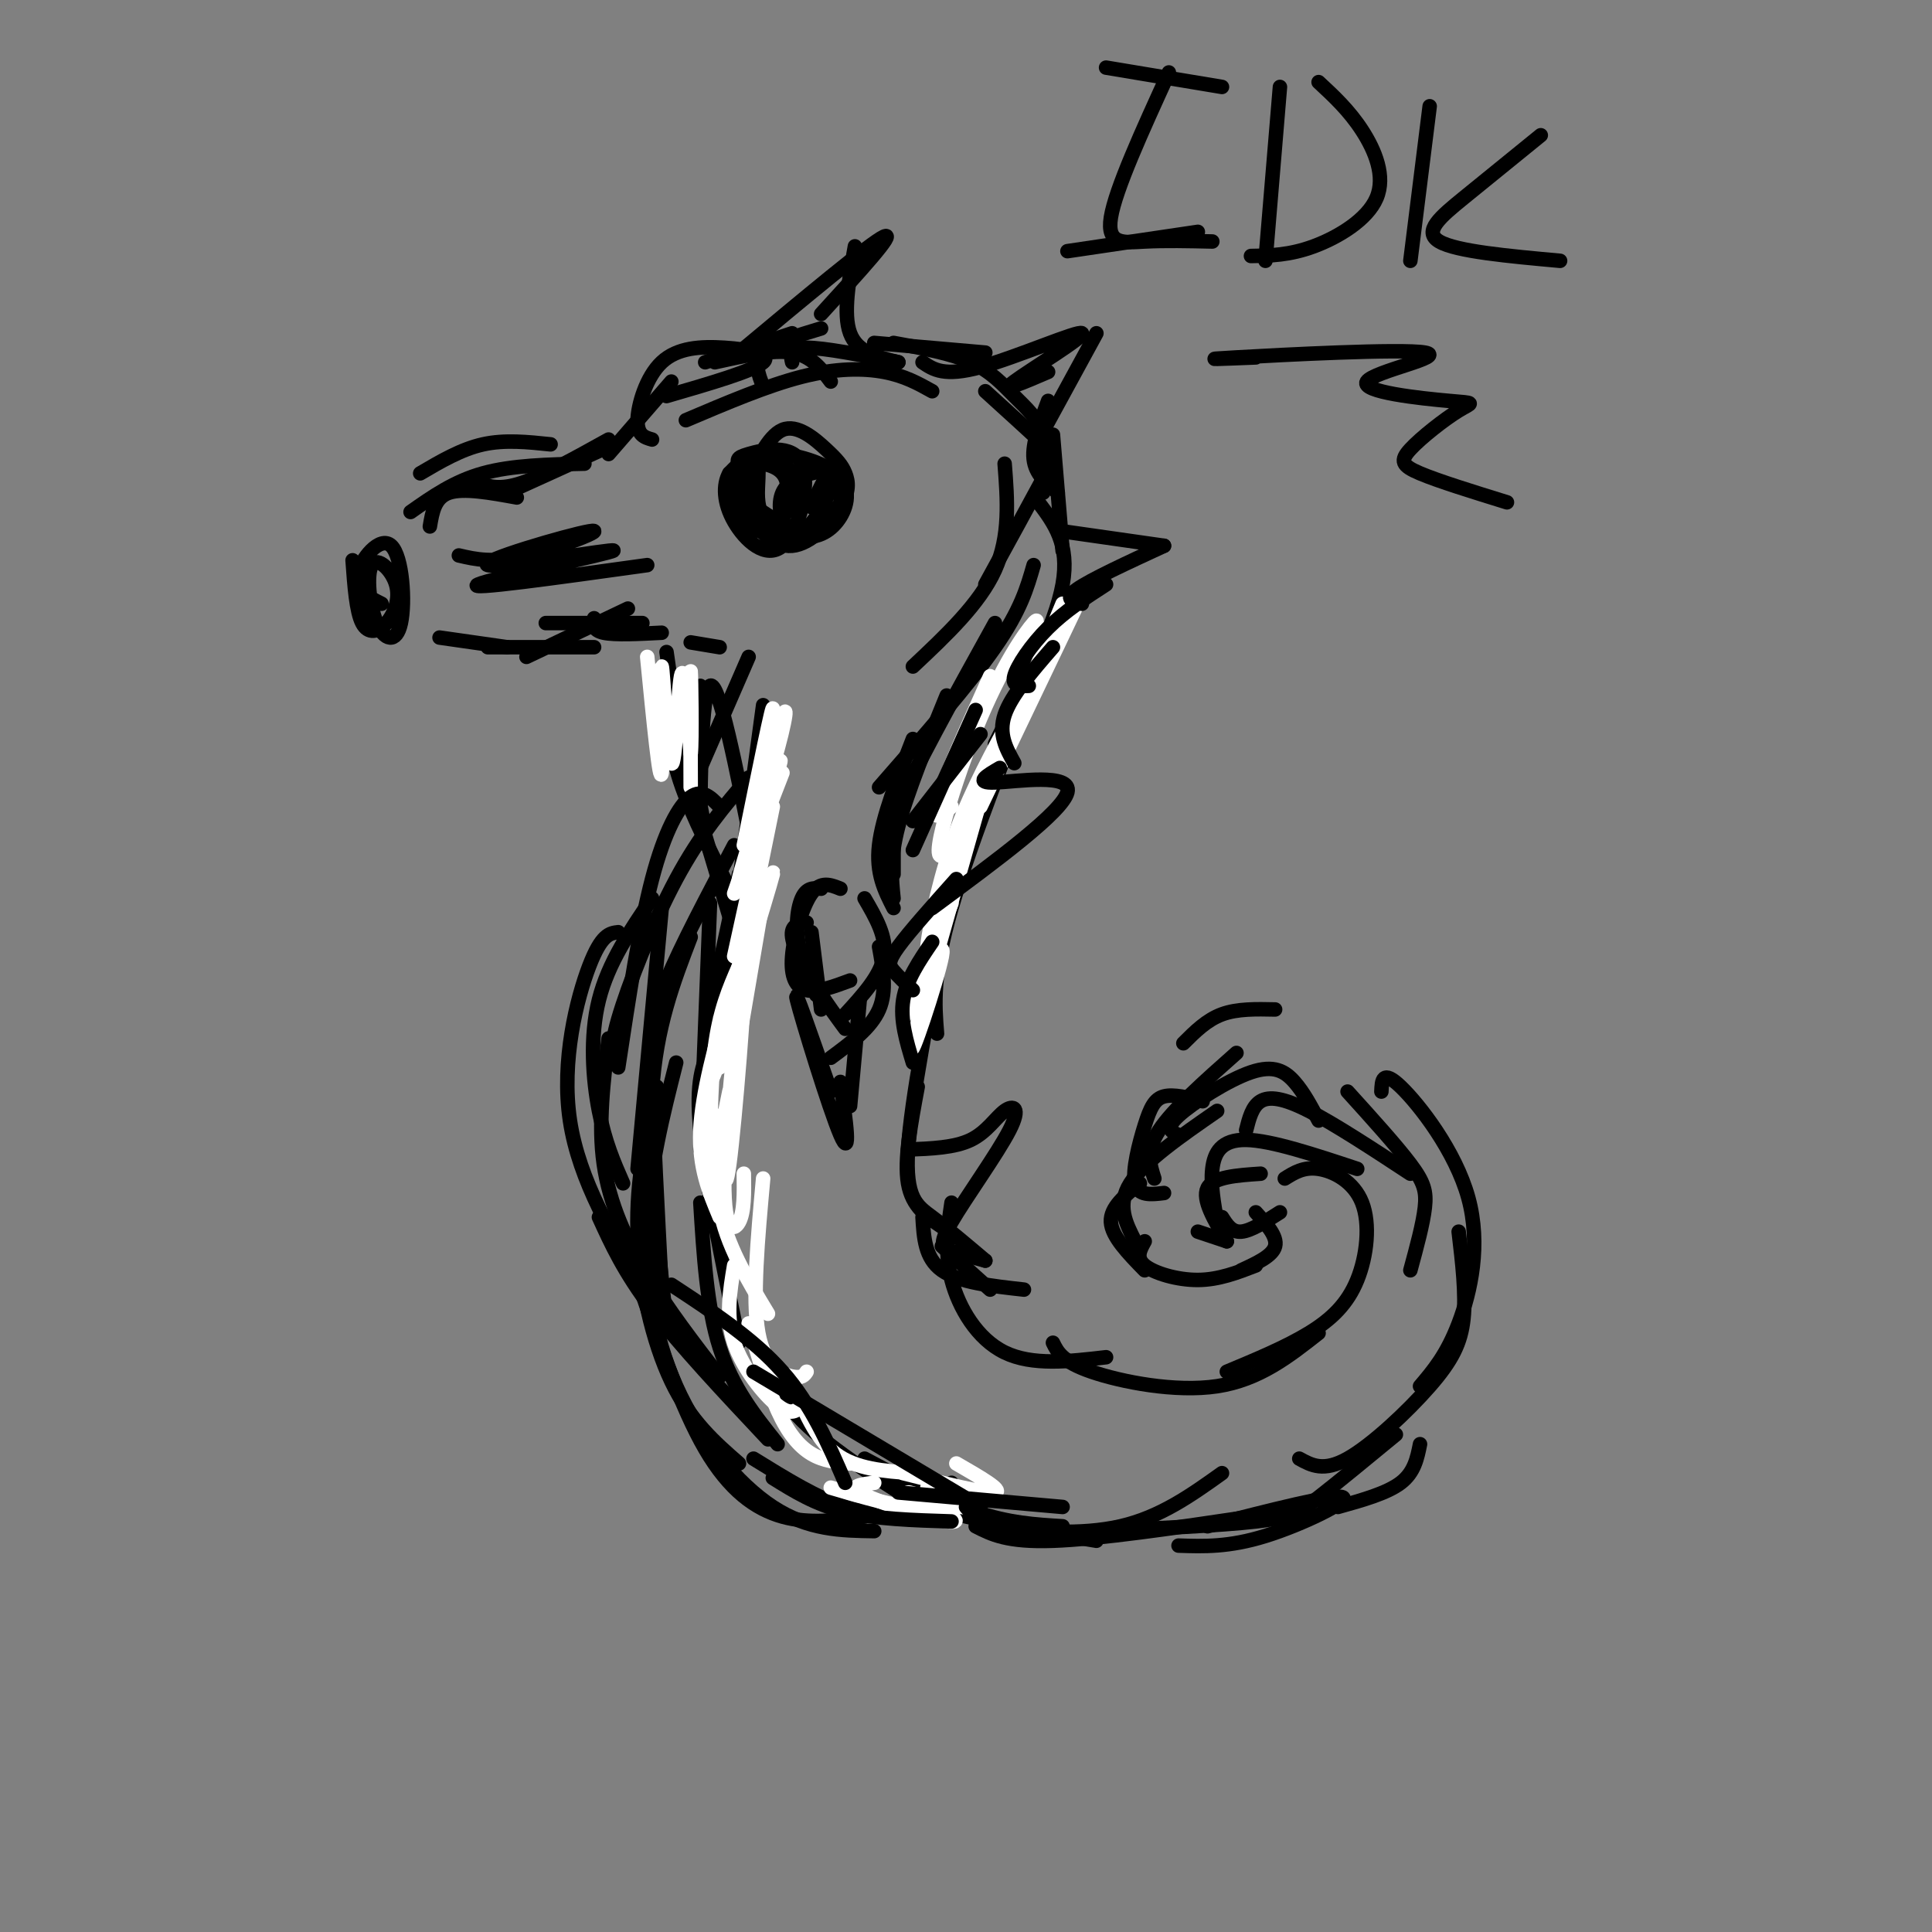 <svg viewBox='0 0 400 400' version='1.1' xmlns='http://www.w3.org/2000/svg' xmlns:xlink='http://www.w3.org/1999/xlink'><rect x="0" y="0" width="400" height="400" fill="#808080" stroke="none"/><g fill='none' stroke='rgb(0,0,0)' stroke-width='3' stroke-linecap='round' stroke-linejoin='round'><path d='M73,116c0.380,5.308 0.759,10.615 2,13c1.241,2.385 3.342,1.846 5,0c1.658,-1.846 2.872,-5.001 2,-8c-0.872,-2.999 -3.829,-5.843 -5,-4c-1.171,1.843 -0.557,8.372 1,12c1.557,3.628 4.057,4.354 5,0c0.943,-4.354 0.331,-13.788 -2,-16c-2.331,-2.212 -6.380,2.796 -7,6c-0.620,3.204 2.190,4.602 5,6'/><path d='M89,109c0.500,-3.000 1.000,-6.000 4,-7c3.000,-1.000 8.500,0.000 14,1'/><path d='M85,106c4.500,-3.167 9.000,-6.333 15,-8c6.000,-1.667 13.500,-1.833 21,-2'/><path d='M99,100c2.250,0.750 4.500,1.500 9,0c4.500,-1.500 11.250,-5.250 18,-9'/><path d='M126,94c0.000,0.000 13.000,-15.000 13,-15'/><path d='M138,82c9.010,-2.617 18.019,-5.234 20,-7c1.981,-1.766 -3.067,-2.679 -8,-3c-4.933,-0.321 -9.751,-0.048 -13,3c-3.249,3.048 -4.928,8.871 -5,12c-0.072,3.129 1.464,3.565 3,4'/><path d='M164,75c-0.333,-1.500 -0.667,-3.000 3,-3c3.667,0.000 11.333,1.500 19,3'/><path d='M185,71c5.923,1.065 11.845,2.131 16,4c4.155,1.869 6.542,4.542 9,7c2.458,2.458 4.988,4.702 6,8c1.012,3.298 0.506,7.649 0,12'/><path d='M218,90c0.000,0.000 2.000,24.000 2,24'/><path d='M215,104c3.250,4.333 6.500,8.667 5,17c-1.500,8.333 -7.750,20.667 -14,33'/><path d='M218,131c-8.500,21.583 -17.000,43.167 -21,57c-4.000,13.833 -3.500,19.917 -3,26'/><path d='M196,190c-3.689,18.911 -7.378,37.822 -8,48c-0.622,10.178 1.822,11.622 5,14c3.178,2.378 7.089,5.689 11,9'/><path d='M195,258c0.000,0.000 10.000,9.000 10,9'/><path d='M197,249c-0.756,5.111 -1.511,10.222 0,16c1.511,5.778 5.289,12.222 11,15c5.711,2.778 13.356,1.889 21,1'/><path d='M218,278c0.956,1.956 1.911,3.911 8,6c6.089,2.089 17.311,4.311 26,3c8.689,-1.311 14.844,-6.156 21,-11'/><path d='M254,284c6.144,-2.561 12.287,-5.123 17,-8c4.713,-2.877 7.995,-6.070 10,-11c2.005,-4.930 2.732,-11.596 1,-16c-1.732,-4.404 -5.923,-6.544 -9,-7c-3.077,-0.456 -5.038,0.772 -7,2'/><path d='M281,242c-8.911,-2.956 -17.822,-5.911 -23,-6c-5.178,-0.089 -6.622,2.689 -7,6c-0.378,3.311 0.311,7.156 1,11'/><path d='M261,243c-4.917,0.333 -9.833,0.667 -11,3c-1.167,2.333 1.417,6.667 4,11'/><path d='M248,255c0.000,0.000 6.000,2.000 6,2'/><path d='M253,252c1.000,1.583 2.000,3.167 4,3c2.000,-0.167 5.000,-2.083 8,-4'/><path d='M260,251c2.250,2.500 4.500,5.000 4,7c-0.500,2.000 -3.750,3.500 -7,5'/><path d='M260,262c-3.844,1.489 -7.689,2.978 -12,3c-4.311,0.022 -9.089,-1.422 -11,-3c-1.911,-1.578 -0.956,-3.289 0,-5'/><path d='M237,263c-3.417,-3.500 -6.833,-7.000 -7,-10c-0.167,-3.000 2.917,-5.500 6,-8'/><path d='M235,257c-1.917,-3.750 -3.833,-7.500 -1,-12c2.833,-4.500 10.417,-9.750 18,-15'/><path d='M239,244c-0.917,-2.833 -1.833,-5.667 1,-10c2.833,-4.333 9.417,-10.167 16,-16'/><path d='M245,216c2.417,-2.417 4.833,-4.833 8,-6c3.167,-1.167 7.083,-1.083 11,-1'/><path d='M244,235c-1.458,-0.661 -2.917,-1.321 0,-4c2.917,-2.679 10.208,-7.375 15,-9c4.792,-1.625 7.083,-0.179 9,2c1.917,2.179 3.458,5.089 5,8'/><path d='M258,234c0.622,-2.467 1.244,-4.933 3,-6c1.756,-1.067 4.644,-0.733 10,2c5.356,2.733 13.178,7.867 21,13'/><path d='M279,226c5.089,5.622 10.178,11.244 13,15c2.822,3.756 3.378,5.644 3,9c-0.378,3.356 -1.689,8.178 -3,13'/><path d='M286,226c0.095,-2.327 0.190,-4.655 4,-1c3.810,3.655 11.333,13.292 14,23c2.667,9.708 0.476,19.488 -2,26c-2.476,6.512 -5.238,9.756 -8,13'/><path d='M302,255c0.768,6.470 1.536,12.940 1,18c-0.536,5.060 -2.375,8.708 -7,14c-4.625,5.292 -12.036,12.226 -17,15c-4.964,2.774 -7.482,1.387 -10,0'/><path d='M289,297c-6.044,4.978 -12.089,9.956 -16,13c-3.911,3.044 -5.689,4.156 -13,5c-7.311,0.844 -20.156,1.422 -33,2'/><path d='M259,314c-15.750,2.333 -31.500,4.667 -41,5c-9.500,0.333 -12.750,-1.333 -16,-3'/><path d='M91,132c0.000,0.000 14.000,2.000 14,2'/><path d='M101,134c0.000,0.000 22.000,0.000 22,0'/><path d='M109,136c0.000,0.000 21.000,-10.000 21,-10'/><path d='M113,129c0.000,0.000 20.000,0.000 20,0'/><path d='M123,128c-0.167,1.250 -0.333,2.500 2,3c2.333,0.500 7.167,0.250 12,0'/><path d='M143,133c0.000,0.000 6.000,1.000 6,1'/><path d='M138,135c0.000,0.000 4.000,28.000 4,28'/><path d='M140,140c0.000,0.000 6.000,32.000 6,32'/><path d='M141,144c-1.333,4.167 -2.667,8.333 -1,15c1.667,6.667 6.333,15.833 11,25'/><path d='M143,163c0.000,0.000 9.000,30.000 9,30'/><path d='M153,181c0.000,0.000 -6.000,28.000 -6,28'/><path d='M153,188c0.000,0.000 -5.000,29.000 -5,29'/><path d='M147,187c0.000,0.000 -2.000,51.000 -2,51'/><path d='M147,217c-1.500,3.417 -3.000,6.833 -2,17c1.000,10.167 4.500,27.083 8,44'/><path d='M145,249c0.667,10.833 1.333,21.667 4,30c2.667,8.333 7.333,14.167 12,20'/><path d='M156,274c1.583,6.333 3.167,12.667 9,19c5.833,6.333 15.917,12.667 26,19'/><path d='M187,305c0.083,2.417 0.167,4.833 6,7c5.833,2.167 17.417,4.083 29,6'/><path d='M220,316c-5.583,-0.333 -11.167,-0.667 -18,-3c-6.833,-2.333 -14.917,-6.667 -23,-11'/><path d='M155,136c0.000,0.000 -10.000,23.000 -10,23'/><path d='M145,142c-0.022,14.111 -0.044,28.222 0,25c0.044,-3.222 0.156,-23.778 2,-25c1.844,-1.222 5.422,16.889 9,35'/><path d='M158,146c0.000,0.000 -5.000,37.000 -5,37'/><path d='M249,228c-3.024,-0.756 -6.048,-1.512 -8,-1c-1.952,0.512 -2.833,2.292 -4,6c-1.167,3.708 -2.619,9.345 -2,12c0.619,2.655 3.310,2.327 6,2'/><path d='M167,191c-1.667,0.250 -3.333,0.500 -3,3c0.333,2.500 2.667,7.250 5,12'/><path d='M174,184c-2.048,-0.827 -4.095,-1.655 -6,1c-1.905,2.655 -3.667,8.792 -4,13c-0.333,4.208 0.762,6.488 3,7c2.238,0.512 5.619,-0.744 9,-2'/><path d='M170,184c-1.489,-0.156 -2.978,-0.311 -4,2c-1.022,2.311 -1.578,7.089 0,12c1.578,4.911 5.289,9.956 9,15'/><path d='M168,193c0.000,0.000 2.000,16.000 2,16'/><path d='M179,186c2.333,4.000 4.667,8.000 4,12c-0.667,4.000 -4.333,8.000 -8,12'/><path d='M182,196c0.833,4.583 1.667,9.167 0,13c-1.667,3.833 -5.833,6.917 -10,10'/><path d='M178,207c0.000,0.000 -2.000,22.000 -2,22'/><path d='M174,224c1.156,8.178 2.311,16.356 0,11c-2.311,-5.356 -8.089,-24.244 -9,-28c-0.911,-3.756 3.044,7.622 7,19'/><path d='M158,80c-1.000,-2.500 -2.000,-5.000 0,-7c2.000,-2.000 7.000,-3.500 12,-5'/><path d='M148,75c6.000,-1.333 12.000,-2.667 16,-2c4.000,0.667 6.000,3.333 8,6'/><path d='M142,87c8.467,-3.600 16.933,-7.200 24,-9c7.067,-1.800 12.733,-1.800 17,-1c4.267,0.800 7.133,2.400 10,4'/><path d='M155,102c-0.598,-0.910 -1.196,-1.820 -2,-2c-0.804,-0.180 -1.814,0.371 -1,3c0.814,2.629 3.453,7.336 6,7c2.547,-0.336 5.001,-5.714 5,-9c-0.001,-3.286 -2.456,-4.480 -5,-5c-2.544,-0.520 -5.175,-0.367 -5,2c0.175,2.367 3.157,6.949 5,9c1.843,2.051 2.545,1.570 4,0c1.455,-1.570 3.661,-4.230 3,-7c-0.661,-2.770 -4.189,-5.648 -7,-6c-2.811,-0.352 -4.906,1.824 -7,4'/><path d='M151,98c-1.353,2.314 -1.235,6.099 1,10c2.235,3.901 6.586,7.918 10,5c3.414,-2.918 5.892,-12.771 4,-17c-1.892,-4.229 -8.153,-2.835 -11,-2c-2.847,0.835 -2.281,1.112 -2,3c0.281,1.888 0.278,5.387 2,9c1.722,3.613 5.170,7.340 9,7c3.830,-0.340 8.043,-4.747 10,-8c1.957,-3.253 1.658,-5.353 1,-7c-0.658,-1.647 -1.676,-2.842 -4,-5c-2.324,-2.158 -5.953,-5.279 -9,-4c-3.047,1.279 -5.513,6.960 -7,10c-1.487,3.040 -1.996,3.440 0,5c1.996,1.560 6.498,4.280 11,7'/><path d='M166,111c3.375,0.644 6.313,-1.246 8,-4c1.687,-2.754 2.122,-6.371 -1,-9c-3.122,-2.629 -9.800,-4.270 -13,-4c-3.200,0.270 -2.923,2.452 -3,5c-0.077,2.548 -0.509,5.461 1,8c1.509,2.539 4.957,4.703 8,3c3.043,-1.703 5.680,-7.274 6,-10c0.320,-2.726 -1.677,-2.608 -4,-2c-2.323,0.608 -4.970,1.704 -6,4c-1.030,2.296 -0.441,5.791 1,7c1.441,1.209 3.734,0.133 6,-1c2.266,-1.133 4.505,-2.324 5,-4c0.495,-1.676 -0.752,-3.838 -2,-6'/><path d='M172,98c-1.000,0.167 -2.500,3.583 -4,7'/><path d='M204,81c4.800,4.356 9.600,8.711 12,11c2.400,2.289 2.400,2.511 0,7c-2.400,4.489 -7.200,13.244 -12,22'/><path d='M208,96c0.583,7.500 1.167,15.000 -2,22c-3.167,7.000 -10.083,13.500 -17,20'/><path d='M214,117c-1.333,4.667 -2.667,9.333 -8,17c-5.333,7.667 -14.667,18.333 -24,29'/><path d='M206,129c-8.583,15.500 -17.167,31.000 -21,40c-3.833,9.000 -2.917,11.500 -2,14'/><path d='M196,144c-4.083,10.000 -8.167,20.000 -10,27c-1.833,7.000 -1.417,11.000 -1,15'/><path d='M155,161c-5.000,5.844 -10.000,11.689 -15,21c-5.000,9.311 -10.000,22.089 -12,29c-2.000,6.911 -1.000,7.956 0,9'/><path d='M137,188c0.000,0.000 -5.000,54.000 -5,54'/><path d='M143,194c-3.583,9.333 -7.167,18.667 -8,32c-0.833,13.333 1.083,30.667 3,48'/><path d='M136,225c-2.156,9.600 -4.311,19.200 -4,30c0.311,10.800 3.089,22.800 7,31c3.911,8.200 8.956,12.600 14,17'/><path d='M132,265c4.511,13.222 9.022,26.444 14,35c4.978,8.556 10.422,12.444 16,14c5.578,1.556 11.289,0.778 17,0'/><path d='M152,175c-5.533,10.444 -11.067,20.889 -14,28c-2.933,7.111 -3.267,10.889 -3,21c0.267,10.111 1.133,26.556 2,43'/><path d='M140,220c-2.744,10.815 -5.488,21.631 -6,33c-0.512,11.369 1.208,23.292 6,34c4.792,10.708 12.655,20.202 20,25c7.345,4.798 14.173,4.899 21,5'/><path d='M156,302c6.644,4.111 13.289,8.222 19,10c5.711,1.778 10.489,1.222 14,0c3.511,-1.222 5.756,-3.111 8,-5'/><path d='M189,153c-3.167,8.083 -6.333,16.167 -7,22c-0.667,5.833 1.167,9.417 3,13'/><path d='M185,172c0.000,0.000 0.000,9.000 0,9'/></g>
<g fill='none' stroke='rgb(255,255,255)' stroke-width='3' stroke-linecap='round' stroke-linejoin='round'><path d='M205,140c-4.833,10.750 -9.667,21.500 -11,26c-1.333,4.500 0.833,2.750 3,1'/><path d='M212,134c1.804,-3.392 3.608,-6.785 2,-5c-1.608,1.785 -6.627,8.746 -12,22c-5.373,13.254 -11.100,32.799 -5,24c6.100,-8.799 24.029,-45.943 27,-52c2.971,-6.057 -9.014,18.971 -21,44'/><path d='M220,125c0.000,0.000 -26.000,63.000 -26,63'/><path d='M208,151c-3.978,7.467 -7.956,14.933 -11,24c-3.044,9.067 -5.156,19.733 -5,22c0.156,2.267 2.578,-3.867 5,-10'/><path d='M200,175c2.542,-8.464 5.083,-16.929 2,-6c-3.083,10.929 -11.792,41.250 -13,47c-1.208,5.750 5.083,-13.071 6,-18c0.917,-4.929 -3.542,4.036 -8,13'/><path d='M160,163c1.167,-3.833 2.333,-7.667 1,-4c-1.333,3.667 -5.167,14.833 -9,26'/><path d='M161,157c0.000,0.000 -9.000,41.000 -9,41'/><path d='M160,167c0.000,0.000 -11.000,54.000 -11,54'/><path d='M158,186c-2.829,14.301 -5.658,28.603 -7,41c-1.342,12.397 -1.197,22.891 0,14c1.197,-8.891 3.444,-37.167 3,-38c-0.444,-0.833 -3.581,25.776 -4,39c-0.419,13.224 1.880,13.064 3,11c1.120,-2.064 1.060,-6.032 1,-10'/><path d='M149,231c0.000,0.000 0.000,12.000 0,12'/><path d='M155,202c-4.595,13.369 -9.190,26.738 -7,19c2.190,-7.738 11.167,-36.583 12,-40c0.833,-3.417 -6.476,18.595 -9,26c-2.524,7.405 -0.262,0.202 2,-7'/><path d='M162,160c-4.658,12.027 -9.316,24.054 -9,22c0.316,-2.054 5.607,-18.188 8,-27c2.393,-8.812 1.889,-10.300 0,-3c-1.889,7.300 -5.162,23.388 -5,21c0.162,-2.388 3.761,-23.254 4,-26c0.239,-2.746 -2.880,12.627 -6,28'/><path d='M134,136c1.316,13.410 2.632,26.820 3,24c0.368,-2.820 -0.211,-21.869 0,-22c0.211,-0.131 1.211,18.657 2,20c0.789,1.343 1.368,-14.759 2,-18c0.632,-3.241 1.316,6.380 2,16'/><path d='M143,156c0.311,-2.356 0.089,-16.244 0,-17c-0.089,-0.756 -0.044,11.622 0,24'/><path d='M158,186c0.000,0.000 -9.000,53.000 -9,53'/><path d='M153,200c-2.000,4.583 -4.000,9.167 -5,17c-1.000,7.833 -1.000,18.917 -1,30'/><path d='M151,206c-2.833,10.167 -5.667,20.333 -6,28c-0.333,7.667 1.833,12.833 4,18'/><path d='M151,226c-1.667,8.167 -3.333,16.333 -2,24c1.333,7.667 5.667,14.833 10,22'/><path d='M158,244c-1.133,12.489 -2.267,24.978 -1,32c1.267,7.022 4.933,8.578 7,9c2.067,0.422 2.533,-0.289 3,-1'/><path d='M152,262c-0.889,5.311 -1.778,10.622 0,16c1.778,5.378 6.222,10.822 9,13c2.778,2.178 3.889,1.089 5,0'/><path d='M155,274c1.933,6.644 3.867,13.289 6,18c2.133,4.711 4.467,7.489 7,9c2.533,1.511 5.267,1.756 8,2'/><path d='M164,286c2.417,5.917 4.833,11.833 9,15c4.167,3.167 10.083,3.583 16,4'/><path d='M172,308c6.833,2.000 13.667,4.000 17,4c3.333,0.000 3.167,-2.000 3,-4'/><path d='M181,307c-2.606,0.327 -5.213,0.655 -3,2c2.213,1.345 9.245,3.709 14,5c4.755,1.291 7.233,1.511 5,0c-2.233,-1.511 -9.178,-4.753 -9,-5c0.178,-0.247 7.479,2.501 11,3c3.521,0.499 3.260,-1.250 3,-3'/><path d='M187,305c8.583,2.167 17.167,4.333 19,4c1.833,-0.333 -3.083,-3.167 -8,-6'/></g>
<g fill='none' stroke='rgb(0,0,0)' stroke-width='3' stroke-linecap='round' stroke-linejoin='round'><path d='M160,306c4.417,2.750 8.833,5.500 15,7c6.167,1.500 14.083,1.750 22,2'/><path d='M186,309c0.000,0.000 34.000,3.000 34,3'/><path d='M203,315c0.000,0.000 24.000,4.000 24,4'/><path d='M189,170c0.000,0.000 14.000,-18.000 14,-18'/><path d='M202,147c0.000,0.000 -13.000,29.000 -13,29'/><path d='M149,167c-1.800,-1.867 -3.600,-3.733 -6,-2c-2.400,1.733 -5.400,7.067 -8,17c-2.600,9.933 -4.800,24.467 -7,39'/><path d='M135,186c-4.533,6.644 -9.067,13.289 -11,21c-1.933,7.711 -1.267,16.489 0,23c1.267,6.511 3.133,10.756 5,15'/><path d='M128,193c-1.733,0.200 -3.467,0.400 -6,7c-2.533,6.600 -5.867,19.600 -4,32c1.867,12.400 8.933,24.200 16,36'/><path d='M126,215c-1.089,8.889 -2.178,17.778 -1,26c1.178,8.222 4.622,15.778 9,23c4.378,7.222 9.689,14.111 15,21'/><path d='M124,252c2.583,5.667 5.167,11.333 11,19c5.833,7.667 14.917,17.333 24,27'/><path d='M139,266c8.500,5.583 17.000,11.167 23,18c6.000,6.833 9.500,14.917 13,23'/><path d='M156,284c0.000,0.000 47.000,28.000 47,28'/><path d='M200,312c1.178,1.444 2.356,2.889 8,4c5.644,1.111 15.756,1.889 24,0c8.244,-1.889 14.622,-6.444 21,-11'/><path d='M250,316c13.200,-3.378 26.400,-6.756 28,-6c1.600,0.756 -8.400,5.644 -16,8c-7.600,2.356 -12.800,2.178 -18,2'/><path d='M277,312c5.083,-1.417 10.167,-2.833 13,-5c2.833,-2.167 3.417,-5.083 4,-8'/><path d='M127,92c0.000,0.000 -22.000,10.000 -22,10'/><path d='M114,92c-4.750,-0.500 -9.500,-1.000 -14,0c-4.500,1.000 -8.750,3.500 -13,6'/><path d='M95,115c3.522,0.820 7.044,1.639 14,0c6.956,-1.639 17.347,-5.738 13,-5c-4.347,0.738 -23.433,6.311 -21,7c2.433,0.689 26.386,-3.507 26,-3c-0.386,0.507 -25.110,5.716 -28,7c-2.890,1.284 16.055,-1.358 35,-4'/><path d='M146,75c0.000,0.000 18.000,-6.000 18,-6'/><path d='M153,73c13.583,-11.333 27.167,-22.667 30,-24c2.833,-1.333 -5.083,7.333 -13,16'/><path d='M177,51c-1.250,7.000 -2.500,14.000 -1,18c1.500,4.000 5.750,5.000 10,6'/><path d='M181,71c0.000,0.000 23.000,2.000 23,2'/><path d='M191,75c2.238,1.524 4.476,3.048 12,1c7.524,-2.048 20.333,-7.667 21,-7c0.667,0.667 -10.810,7.619 -14,10c-3.190,2.381 1.905,0.190 7,-2'/><path d='M227,69c0.000,0.000 -12.000,22.000 -12,22'/><path d='M217,83c-1.667,4.417 -3.333,8.833 -3,12c0.333,3.167 2.667,5.083 5,7'/><path d='M220,110c0.000,0.000 21.000,3.000 21,3'/><path d='M241,113c-7.583,3.500 -15.167,7.000 -18,9c-2.833,2.000 -0.917,2.500 1,3'/><path d='M229,121c-4.222,2.733 -8.444,5.467 -12,9c-3.556,3.533 -6.444,7.867 -7,10c-0.556,2.133 1.222,2.067 3,2'/><path d='M218,134c-4.333,5.000 -8.667,10.000 -10,14c-1.333,4.000 0.333,7.000 2,10'/><path d='M207,159c-2.711,1.578 -5.422,3.156 -1,3c4.422,-0.156 15.978,-2.044 15,2c-0.978,4.044 -14.489,14.022 -28,24'/><path d='M198,182c-4.867,5.444 -9.733,10.889 -12,14c-2.267,3.111 -1.933,3.889 -1,5c0.933,1.111 2.467,2.556 4,4'/><path d='M193,195c-2.667,3.917 -5.333,7.833 -6,12c-0.667,4.167 0.667,8.583 2,13'/><path d='M190,225c-1.417,7.583 -2.833,15.167 -2,20c0.833,4.833 3.917,6.917 7,9'/><path d='M191,252c0.250,4.250 0.500,8.500 4,11c3.500,2.500 10.250,3.250 17,4'/><path d='M188,238c4.826,-0.187 9.653,-0.374 13,-2c3.347,-1.626 5.215,-4.693 7,-6c1.785,-1.307 3.489,-0.856 1,4c-2.489,4.856 -9.170,14.115 -12,19c-2.830,4.885 -1.809,5.396 0,6c1.809,0.604 4.404,1.302 7,2'/><path d='M242,15c-5.533,12.111 -11.067,24.222 -12,30c-0.933,5.778 2.733,5.222 7,5c4.267,-0.222 9.133,-0.111 14,0'/><path d='M221,52c0.000,0.000 27.000,-4.000 27,-4'/><path d='M229,14c0.000,0.000 24.000,4.000 24,4'/><path d='M265,18c0.000,0.000 -3.000,36.000 -3,36'/><path d='M273,17c3.155,2.929 6.310,5.857 9,10c2.690,4.143 4.917,9.500 3,14c-1.917,4.500 -7.976,8.143 -13,10c-5.024,1.857 -9.012,1.929 -13,2'/><path d='M296,22c0.000,0.000 -4.000,32.000 -4,32'/><path d='M319,28c-5.644,4.578 -11.289,9.156 -16,13c-4.711,3.844 -8.489,6.956 -5,9c3.489,2.044 14.244,3.022 25,4'/><path d='M260,74c-6.600,0.263 -13.199,0.526 -4,0c9.199,-0.526 34.198,-1.841 39,-1c4.802,0.841 -10.593,3.840 -12,6c-1.407,2.160 11.173,3.482 17,4c5.827,0.518 4.902,0.232 2,2c-2.902,1.768 -7.781,5.591 -10,8c-2.219,2.409 -1.777,3.402 2,5c3.777,1.598 10.888,3.799 18,6'/></g>
</svg>